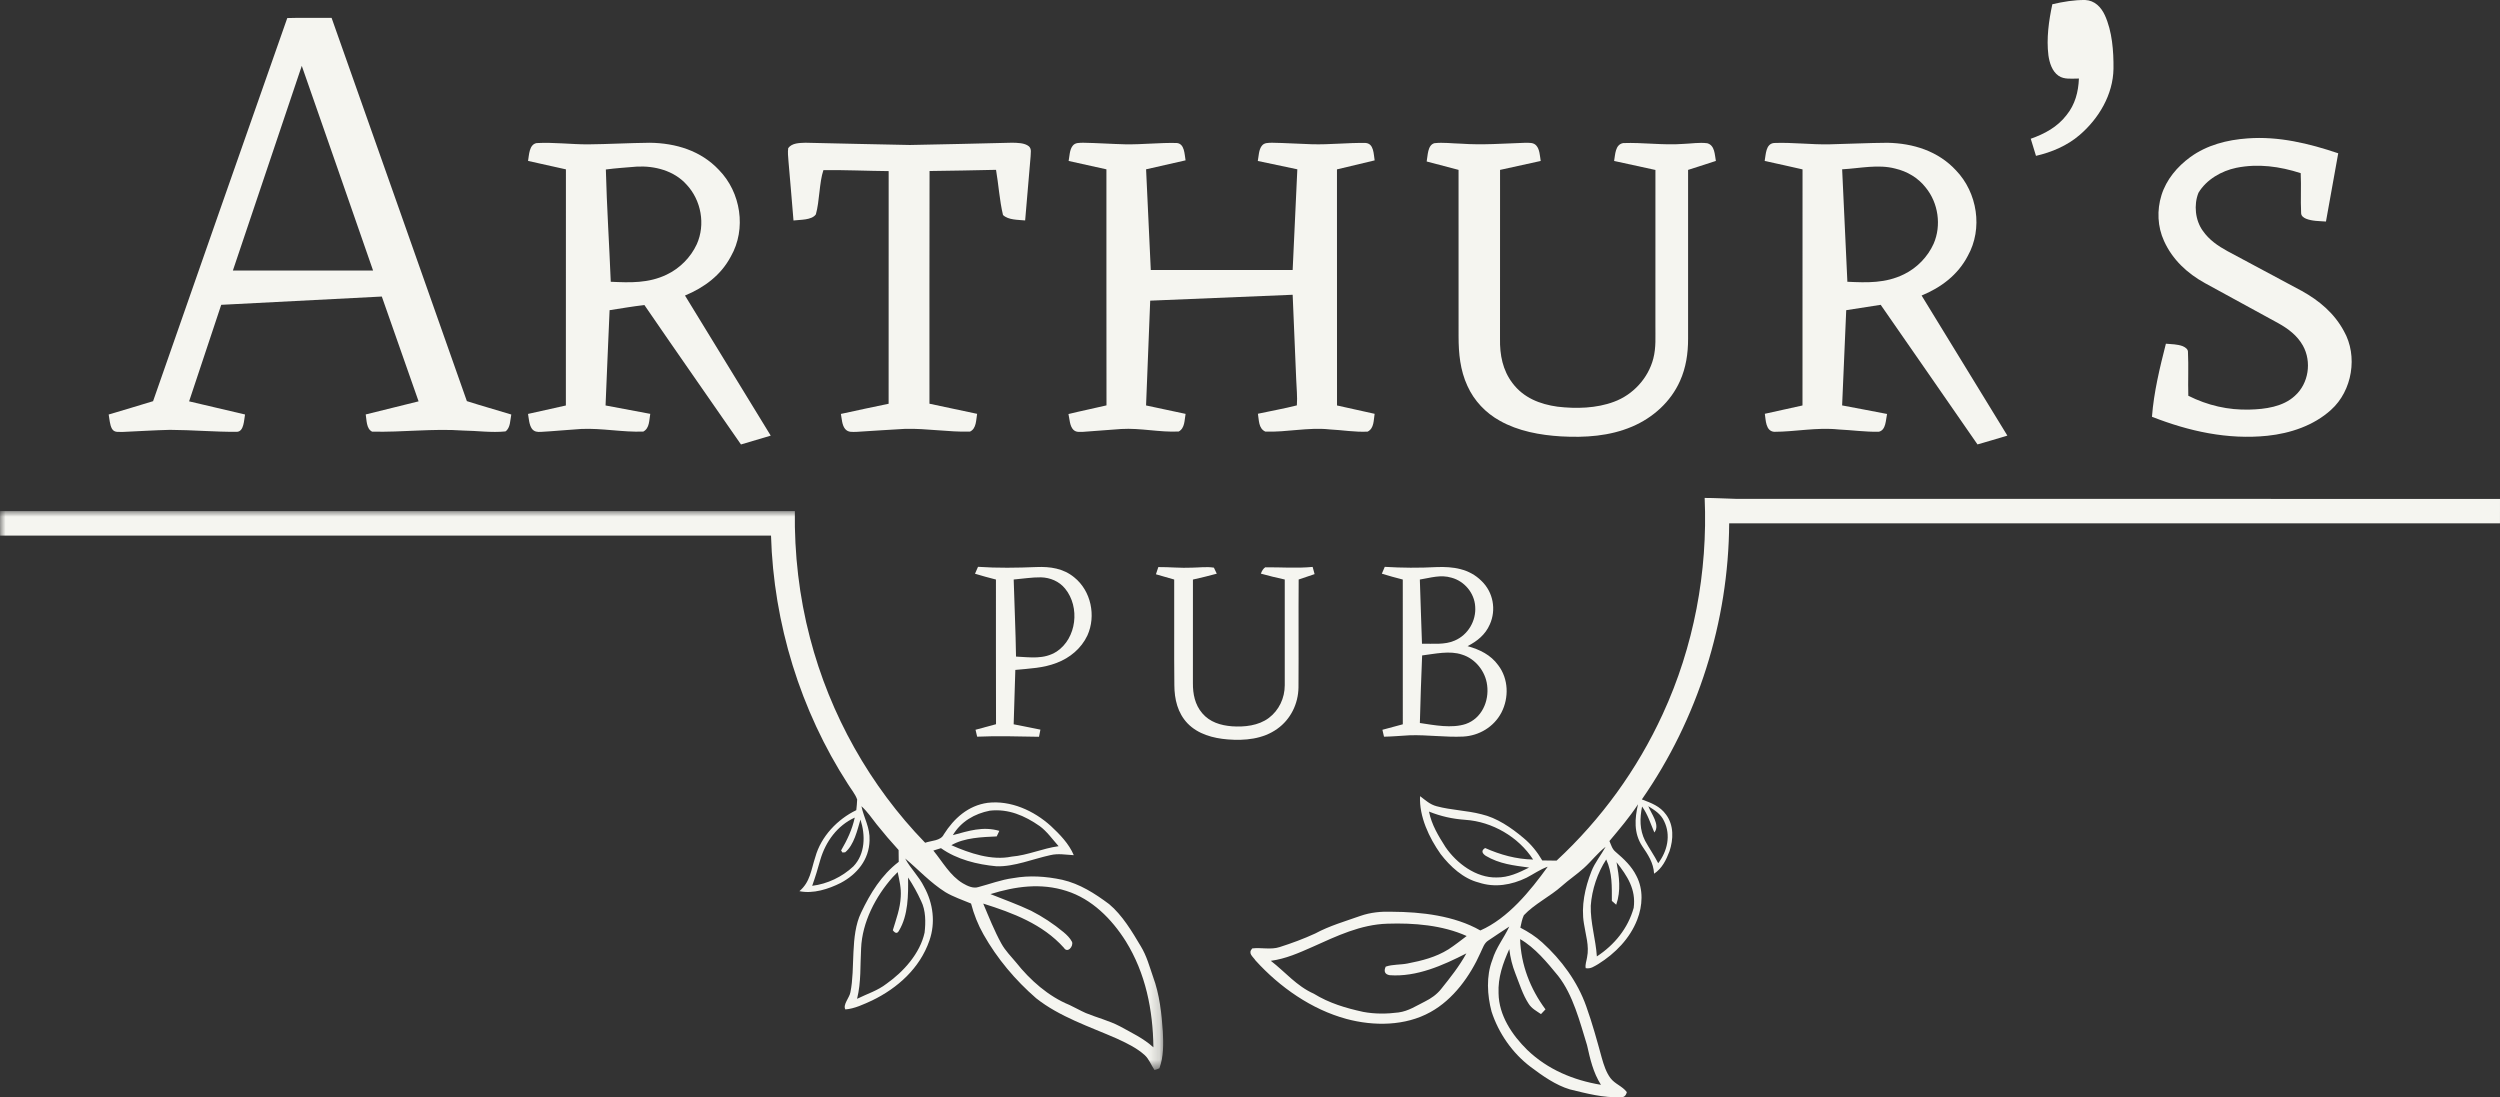 <?xml version="1.0" encoding="UTF-8"?> <svg xmlns="http://www.w3.org/2000/svg" xmlns:xlink="http://www.w3.org/1999/xlink" width="221px" height="97px" viewBox="0 0 221 97" version="1.1"><rect x="0" y="0" width="221" height="97" fill="#333333" stroke="none"/><title>arthurspub_logo</title><defs><polygon id="path-1" points="0 0 102.826 0 102.826 49.407 0 49.407"></polygon></defs><g id="Web" stroke="none" stroke-width="1" fill="none" fill-rule="evenodd"><g id="arthurspub-(homepage)" transform="translate(-375, -34)"><g id="Header" transform="translate(-228, 0)"><g id="arthurspub_logo" transform="translate(603, 34)"><path d="M184.338,0.001 C185.17,0.043 185.732,0.619 186.068,1.343 C186.722,2.781 186.848,4.519 186.832,6.082 C186.795,8.373 185.528,10.487 183.837,11.936 C182.721,12.889 181.392,13.448 179.981,13.778 C179.826,13.275 179.671,12.77 179.518,12.266 C180.747,11.831 181.867,11.234 182.682,10.174 C183.438,9.24 183.729,8.132 183.776,6.943 C183.195,6.937 182.466,7.054 181.967,6.692 C181.401,6.299 181.172,5.543 181.079,4.887 C180.895,3.399 181.113,1.832 181.427,0.375 C182.376,0.154 183.363,-0.013 184.338,0.001" id="Fill-1" fill="#F5F5F0"></path><path d="M29.313,1.58 C33.293,12.873 37.301,24.16 41.271,35.459 C42.573,35.875 43.889,36.243 45.197,36.643 C45.097,37.13 45.13,37.826 44.685,38.136 C43.461,38.267 42.186,38.076 40.953,38.061 C38.276,37.87 35.567,38.222 32.894,38.158 C32.375,37.901 32.415,37.13 32.33,36.637 C33.888,36.251 35.445,35.863 37.003,35.479 C35.925,32.389 34.834,29.303 33.752,26.214 C29.021,26.455 24.289,26.706 19.556,26.946 C18.613,29.79 17.662,32.634 16.717,35.479 C18.365,35.863 20.015,36.249 21.661,36.641 C21.565,37.096 21.585,38.16 20.929,38.174 C18.964,38.184 16.992,38.007 15.026,37.999 C13.651,38.031 12.277,38.12 10.902,38.18 C10.532,38.158 10.126,38.283 9.9,37.907 C9.696,37.541 9.686,37.05 9.607,36.643 C10.915,36.247 12.227,35.873 13.532,35.465 C17.474,24.182 21.429,12.867 25.395,1.596 C26.701,1.554 28.009,1.592 29.313,1.58 M26.677,5.821 C24.643,11.851 22.622,17.884 20.587,23.914 C24.717,23.92 28.85,23.914 32.98,23.916 C30.877,17.886 28.793,11.849 26.677,5.821" id="Fill-3" fill="#F5F5F0"></path><path d="M198.672,12.235 C201.428,12.028 204.105,12.676 206.699,13.551 C206.342,15.564 205.974,17.574 205.615,19.584 C205.043,19.541 204.384,19.553 203.847,19.332 C203.623,19.229 203.415,19.093 203.419,18.813 C203.362,17.646 203.437,16.474 203.382,15.307 C201.524,14.708 199.622,14.446 197.692,14.834 C196.386,15.104 195.048,15.868 194.345,17.041 C193.917,18.099 194.056,19.479 194.732,20.408 C195.288,21.205 196.062,21.738 196.9,22.196 C199.088,23.369 201.282,24.534 203.468,25.713 C205.008,26.564 206.35,27.686 207.2,29.267 C208.455,31.47 207.943,34.551 206.063,36.231 C204.541,37.621 202.449,38.313 200.44,38.522 C196.922,38.884 193.5,38.124 190.234,36.842 C190.395,34.678 190.931,32.483 191.465,30.383 C191.941,30.424 192.479,30.428 192.931,30.593 C193.147,30.683 193.437,30.856 193.416,31.126 C193.479,32.411 193.408,33.702 193.447,34.986 C195.152,35.839 196.963,36.263 198.868,36.207 C200.229,36.175 201.826,35.965 202.869,34.988 C204.091,33.9 204.37,31.973 203.576,30.55 C203.071,29.653 202.28,29.062 201.404,28.573 C199.238,27.39 197.069,26.208 194.905,25.021 C193.353,24.162 192.041,22.949 191.3,21.301 C190.721,20.038 190.662,18.58 191.073,17.258 C191.503,15.87 192.471,14.73 193.622,13.887 C195.101,12.815 196.877,12.364 198.672,12.235" id="Fill-5" fill="#F5F5F0"></path><path d="M47.442,12.648 C48.935,12.567 50.453,12.762 51.952,12.762 C53.784,12.744 55.619,12.638 57.451,12.62 C59.732,12.65 61.947,13.312 63.552,15.021 C65.493,16.999 66.003,20.235 64.607,22.671 C63.727,24.337 62.25,25.421 60.553,26.125 C63.083,30.251 65.606,34.38 68.132,38.51 C67.256,38.77 66.378,39.033 65.502,39.291 C62.66,35.181 59.789,31.09 56.966,26.966 C55.933,27.083 54.92,27.262 53.888,27.42 C53.771,30.227 53.641,33.035 53.531,35.843 C54.849,36.092 56.167,36.334 57.483,36.585 C57.381,37.128 57.434,37.856 56.866,38.152 C55.053,38.22 53.215,37.84 51.396,37.919 C50.204,37.991 49.015,38.114 47.823,38.178 C47.509,38.196 47.236,38.176 47.026,37.909 C46.772,37.555 46.751,37.011 46.678,36.591 C47.79,36.334 48.907,36.092 50.023,35.845 C50.029,28.887 50.021,21.929 50.027,14.971 C48.911,14.718 47.796,14.476 46.68,14.225 C46.774,13.698 46.77,12.766 47.442,12.648 M53.991,24.908 C55.721,24.988 57.322,25.047 58.928,24.28 C60.081,23.733 61.058,22.758 61.596,21.589 C62.377,19.847 61.989,17.701 60.692,16.319 C59.598,15.088 57.86,14.639 56.275,14.73 C55.369,14.808 54.456,14.862 53.557,14.983 C53.641,18.284 53.859,21.605 53.991,24.908" id="Fill-7" fill="#F5F5F0"></path><path d="M71.198,12.618 C74.276,12.682 77.356,12.764 80.432,12.817 C83.445,12.766 86.456,12.686 89.467,12.616 C89.932,12.628 90.566,12.622 90.949,12.931 C91.219,13.173 91.105,13.517 91.105,13.839 C90.936,15.723 90.79,17.606 90.623,19.487 C90.013,19.423 89.139,19.463 88.665,19.006 C88.355,17.705 88.276,16.333 88.05,15.013 C86.09,15.058 84.132,15.092 82.172,15.118 C82.152,21.975 82.168,28.831 82.164,35.688 C83.568,35.984 84.973,36.285 86.377,36.583 C86.281,37.118 86.32,37.897 85.741,38.156 C83.847,38.202 81.936,37.868 80.039,37.909 C78.599,37.985 77.159,38.09 75.718,38.176 C75.335,38.178 74.989,38.243 74.708,37.919 C74.429,37.581 74.414,37.009 74.335,36.591 C75.739,36.281 77.148,35.984 78.554,35.692 C78.56,28.835 78.554,21.981 78.558,15.126 C76.637,15.11 74.706,15.015 72.789,15.041 C72.422,16.124 72.451,17.791 72.123,18.948 C71.756,19.479 70.711,19.413 70.145,19.491 C69.994,17.739 69.859,15.985 69.7,14.235 C69.672,13.861 69.625,13.466 69.678,13.094 C70.012,12.63 70.69,12.638 71.198,12.618" id="Fill-9" fill="#F5F5F0"></path><path d="M95.75,12.618 C96.995,12.64 98.238,12.728 99.486,12.758 C100.994,12.782 102.506,12.605 104.013,12.64 C104.73,12.692 104.706,13.647 104.804,14.174 C103.642,14.44 102.479,14.701 101.314,14.967 C101.45,17.934 101.585,20.901 101.729,23.866 C105.91,23.864 110.092,23.866 114.271,23.866 C114.407,20.899 114.546,17.934 114.684,14.967 C113.519,14.72 112.355,14.472 111.19,14.229 C111.27,13.812 111.27,13.261 111.528,12.911 C111.757,12.595 112.097,12.636 112.443,12.618 C113.623,12.636 114.802,12.718 115.982,12.752 C117.557,12.797 119.137,12.609 120.71,12.638 C121.46,12.682 121.425,13.633 121.519,14.178 C120.407,14.44 119.296,14.701 118.188,14.973 C118.196,21.929 118.19,28.885 118.192,35.843 C119.3,36.092 120.407,36.336 121.517,36.581 C121.423,37.13 121.482,37.868 120.898,38.156 C119.789,38.214 118.657,38.015 117.548,37.961 C115.658,37.754 113.724,38.224 111.852,38.152 C111.245,37.876 111.298,37.136 111.2,36.575 C112.345,36.326 113.505,36.126 114.643,35.835 C114.702,35.074 114.609,34.292 114.584,33.527 C114.484,31.037 114.374,28.547 114.271,26.057 C110.074,26.228 105.877,26.409 101.678,26.578 C101.548,29.665 101.436,32.753 101.312,35.841 C102.477,36.094 103.644,36.332 104.806,36.587 C104.702,37.126 104.753,37.846 104.199,38.146 C102.522,38.23 100.811,37.822 99.126,37.923 C98.001,37.995 96.877,38.102 95.752,38.174 C95.422,38.172 95.137,38.239 94.878,37.983 C94.558,37.655 94.55,37.026 94.452,36.601 C95.569,36.326 96.695,36.102 97.814,35.835 C97.802,28.879 97.812,21.923 97.808,14.969 C96.697,14.72 95.583,14.472 94.467,14.229 C94.546,13.81 94.548,13.247 94.815,12.901 C95.047,12.587 95.406,12.636 95.75,12.618" id="Fill-11" fill="#F5F5F0"></path><path d="M126.799,12.658 C127.567,12.569 128.368,12.684 129.142,12.7 C131.047,12.835 132.935,12.686 134.84,12.622 C135.178,12.632 135.551,12.583 135.802,12.859 C136.113,13.193 136.126,13.798 136.199,14.229 C135.001,14.488 133.803,14.756 132.605,15.019 C132.603,19.994 132.609,24.97 132.601,29.945 C132.575,31.363 132.834,32.729 133.707,33.871 C134.681,35.169 136.134,35.736 137.686,35.951 C139.322,36.144 141.125,36.102 142.685,35.513 C144.352,34.899 145.699,33.443 146.151,31.701 C146.409,30.707 146.328,29.772 146.338,28.752 C146.338,24.176 146.336,19.6 146.34,15.025 C145.124,14.754 143.906,14.49 142.688,14.229 C142.791,13.668 142.773,12.78 143.486,12.648 C145.244,12.583 147.021,12.853 148.785,12.722 C149.488,12.7 150.229,12.569 150.928,12.664 C151.596,12.857 151.576,13.666 151.684,14.227 C150.863,14.486 150.044,14.752 149.227,15.019 C149.227,19.994 149.225,24.97 149.227,29.945 C149.229,31.234 149.044,32.498 148.512,33.678 C147.689,35.529 146.112,36.935 144.277,37.713 C142.288,38.562 140.112,38.697 137.978,38.576 C136.142,38.464 134.211,38.114 132.587,37.197 C131.334,36.503 130.313,35.432 129.719,34.113 C129.079,32.721 128.94,31.265 128.938,29.746 C128.936,24.836 128.938,19.927 128.936,15.017 C127.997,14.772 127.056,14.524 126.117,14.275 C126.219,13.776 126.186,12.827 126.799,12.658" id="Fill-13" fill="#F5F5F0"></path><path d="M156.826,12.64 C158.46,12.577 160.108,12.793 161.746,12.758 C163.449,12.722 165.152,12.632 166.853,12.622 C169.124,12.666 171.325,13.348 172.91,15.062 C174.802,17.027 175.305,20.207 173.955,22.617 C173.077,24.307 171.587,25.417 169.87,26.125 C172.4,30.249 174.922,34.382 177.451,38.508 C176.572,38.772 175.692,39.039 174.81,39.287 C171.968,35.167 169.104,31.063 166.254,26.946 C165.239,27.105 164.221,27.26 163.206,27.42 C163.086,30.225 162.966,33.033 162.844,35.839 C164.166,36.1 165.494,36.326 166.816,36.595 C166.696,37.11 166.735,38.025 166.081,38.168 C164.901,38.188 163.71,38.021 162.532,37.965 C160.601,37.762 158.694,38.17 156.828,38.172 C156.082,38.098 156.098,37.142 156.011,36.579 C157.123,36.336 158.231,36.09 159.34,35.843 C159.342,28.885 159.336,21.929 159.344,14.973 C158.231,14.716 157.113,14.474 155.997,14.227 C156.105,13.672 156.078,12.714 156.826,12.64 M162.846,14.967 C162.996,18.28 163.159,21.593 163.308,24.908 C165.068,24.989 166.694,25.047 168.32,24.242 C169.454,23.687 170.412,22.709 170.933,21.545 C171.638,19.932 171.345,17.938 170.235,16.582 C169.56,15.715 168.597,15.15 167.541,14.903 C166.026,14.504 164.435,14.881 162.846,14.967" id="Fill-15" fill="#F5F5F0"></path><path d="M150.692,44.018 C151.627,44.018 152.562,44.078 153.497,44.1 C175.998,44.096 198.499,44.098 221,44.104 C220.998,44.824 220.998,45.544 220.998,46.263 L152.859,46.263 C152.806,54.97 150.089,63.552 145.14,70.669 C145.976,70.988 146.742,71.254 147.288,72.022 C147.976,72.958 147.937,74.189 147.583,75.251 C147.284,76.031 146.933,76.763 146.222,77.236 C146.167,76.261 145.682,75.555 145.159,74.78 C144.421,73.642 144.505,72.368 144.802,71.099 C144.05,72.244 143.152,73.302 142.274,74.348 C142.435,74.714 142.512,75.066 142.84,75.323 C143.564,75.945 144.236,76.568 144.666,77.443 C145.287,78.638 145.212,80.068 144.731,81.297 C144.085,82.967 142.781,84.287 141.294,85.218 C140.931,85.423 140.616,85.671 140.176,85.586 C140.112,85.282 140.251,84.936 140.296,84.633 C140.506,83.609 140.17,82.653 140.021,81.653 C139.758,80.099 140.113,78.481 140.679,77.035 C140.997,76.226 141.528,75.607 141.938,74.854 C141.213,75.418 140.685,76.134 140.005,76.745 C139.379,77.309 138.68,77.773 138.051,78.336 C137.053,79.232 135.641,79.912 134.708,80.909 C134.547,81.247 134.482,81.645 134.398,82.006 C135.093,82.368 135.749,82.78 136.331,83.311 C138.02,84.836 139.459,86.787 140.223,88.959 C140.76,90.456 141.182,91.999 141.602,93.532 C141.775,94.139 141.983,94.791 142.362,95.3 C142.775,95.843 143.401,96 143.812,96.543 C143.735,96.861 143.561,97.012 143.287,96.995 C141.71,97.05 140.292,96.672 138.778,96.302 C137.523,95.931 136.342,95.091 135.301,94.308 C133.697,93.095 132.479,91.345 131.854,89.426 C131.469,87.972 131.369,86.286 131.921,84.862 C132.253,83.76 132.94,82.937 133.42,81.911 C132.803,82.309 132.194,82.72 131.585,83.128 C131.192,83.365 131.082,83.808 130.886,84.202 C129.961,86.284 128.47,88.356 126.455,89.466 C124.222,90.713 121.441,90.722 119.025,90.074 C115.949,89.241 113.132,87.27 110.993,84.912 C110.746,84.54 110.294,84.289 110.697,83.84 C111.479,83.743 112.351,83.977 113.117,83.723 C114.177,83.385 115.246,82.991 116.257,82.524 C117.546,81.831 118.891,81.452 120.258,80.966 C121.16,80.652 122.104,80.563 123.053,80.599 C125.64,80.61 128.574,80.945 130.862,82.253 C133.31,81.179 135.276,78.757 136.82,76.617 C136.14,76.854 135.576,77.268 134.942,77.592 C133.62,78.234 132.141,78.489 130.721,78.015 C129.354,77.671 128.197,76.599 127.353,75.5 C126.337,74.064 125.443,72.179 125.534,70.381 C126.011,70.739 126.406,71.117 126.999,71.272 C128.289,71.62 129.655,71.64 130.953,71.978 C132.322,72.29 133.602,73.171 134.669,74.07 C135.35,74.631 135.887,75.303 136.336,76.063 C136.759,76.073 137.179,76.076 137.601,76.08 C141.537,72.431 144.735,68.027 146.984,63.127 C149.73,57.177 150.975,50.575 150.692,44.018 M145.159,71.296 C144.953,72.328 144.935,73.354 145.421,74.313 C145.786,74.993 146.238,75.619 146.585,76.309 C147.393,75.241 147.719,73.847 147.112,72.598 C146.817,71.948 146.283,71.63 145.709,71.266 C145.951,71.91 146.791,72.931 146.243,73.591 C145.906,72.801 145.666,72 145.159,71.296 M135.172,76.693 C133.811,76.508 132.556,76.377 131.342,75.655 C131.037,75.45 130.898,75.2 131.285,74.965 C132.638,75.565 134.04,75.955 135.527,75.983 C134.239,73.977 131.892,72.628 129.537,72.473 C128.384,72.39 127.398,72.169 126.323,71.745 C126.561,72.927 127.148,73.879 127.781,74.879 C128.769,76.325 130.485,77.604 132.284,77.568 C133.359,77.58 134.235,77.158 135.172,76.693 M141.162,84.548 C142.716,83.53 143.912,82.07 144.419,80.251 C144.635,78.614 143.855,77.439 142.903,76.222 C143.132,77.498 143.313,78.717 142.873,79.978 C142.741,79.869 142.612,79.757 142.488,79.64 C142.484,78.361 142.537,77.172 141.991,75.977 C141.221,77.148 140.72,78.656 140.624,80.058 C140.581,81.553 141.066,83.039 141.162,84.548 M112.341,84.936 C113.639,85.94 114.611,87.161 116.143,87.845 C117.501,88.68 118.962,89.114 120.502,89.45 C121.527,89.645 122.599,89.635 123.633,89.501 C124.522,89.376 125.17,88.927 125.958,88.537 C126.51,88.263 127.007,87.917 127.396,87.429 C128.203,86.419 129.004,85.419 129.627,84.279 C127.555,85.341 125.229,86.379 122.853,86.208 C122.413,86.139 122.309,85.848 122.497,85.451 C123.1,85.242 123.794,85.298 124.42,85.174 C125.705,84.924 126.92,84.621 128.046,83.92 C128.602,83.558 129.124,83.142 129.655,82.744 C127.514,81.78 124.976,81.577 122.66,81.654 C120.278,81.722 118.174,82.742 116.041,83.699 C114.829,84.234 113.665,84.757 112.341,84.936 M136.621,89.227 C136.488,89.366 136.354,89.505 136.223,89.647 C135.812,89.366 135.392,89.151 135.123,88.716 C134.61,87.93 134.309,86.944 133.964,86.069 C133.683,85.361 133.512,84.657 133.422,83.9 C132.858,85.16 132.41,86.401 132.473,87.813 C132.501,89.764 133.671,91.5 135.009,92.812 C136.81,94.547 139.094,95.493 141.524,95.897 C140.834,94.807 140.573,93.634 140.294,92.393 C139.662,90.347 139.065,87.956 137.737,86.264 C136.778,85.095 135.696,83.772 134.378,83.017 C134.447,85.282 135.28,87.425 136.621,89.227" id="Fill-17" fill="#F5F5F0"></path><g id="Group-21" transform="translate(0, 45.18)"><mask id="mask-2" fill="white"><use xlink:href="#path-1"></use></mask><g id="Clip-20"></g><path d="M70.265,0 C70.214,3.776 70.644,7.553 71.603,11.204 C73.369,18.003 76.914,24.309 81.783,29.32 C82.327,29.121 83.164,29.159 83.435,28.578 C84.336,27.152 85.597,26.027 87.306,25.79 C89.345,25.549 91.393,26.48 92.892,27.834 C93.682,28.57 94.499,29.409 94.923,30.418 C94.214,30.384 93.55,30.245 92.845,30.416 C91.374,30.734 89.635,31.454 88.09,31.4 C86.393,31.243 84.596,30.805 83.183,29.799 C82.957,29.869 82.734,29.94 82.508,30.01 C83.335,31.014 83.975,32.223 85.118,32.907 C85.507,33.132 86.02,33.385 86.471,33.241 C87.506,32.969 88.492,32.587 89.563,32.446 C91.01,32.185 92.464,32.287 93.896,32.591 C95.453,32.949 96.777,33.796 98.048,34.745 C99.215,35.719 100.075,37.173 100.847,38.471 C101.369,39.324 101.613,40.259 101.939,41.194 C102.497,42.707 102.689,44.409 102.795,46.014 C102.852,47.058 102.868,48.269 102.489,49.257 C102.351,49.323 102.208,49.373 102.057,49.407 C101.746,48.955 101.587,48.446 101.175,48.076 C100.468,47.444 99.554,47.008 98.698,46.617 C96.323,45.575 93.66,44.704 91.598,43.067 C89.755,41.468 88.147,39.561 86.941,37.425 C86.452,36.568 86.094,35.648 85.841,34.693 C85.089,34.375 84.273,34.106 83.574,33.687 C82.237,32.844 81.194,31.696 80.015,30.71 C80.491,31.605 81.239,32.293 81.689,33.212 C82.492,34.665 82.714,36.387 82.158,37.97 C81.315,40.41 79.349,42.17 77.093,43.262 C76.354,43.598 75.545,43.99 74.73,44.053 C74.48,43.642 75.109,42.995 75.176,42.534 C75.616,40.41 75.14,37.523 76.12,35.502 C76.937,33.778 77.919,32.175 79.448,31.006 C79.446,30.658 79.44,30.31 79.436,29.962 C78.768,29.232 78.126,28.479 77.507,27.707 C77.063,27.148 76.684,26.568 76.15,26.09 C76.374,27.15 76.92,27.98 76.869,29.113 C76.831,30.817 75.761,32.108 74.321,32.869 C73.243,33.414 71.876,33.854 70.668,33.599 C71.632,32.78 71.697,31.72 72.072,30.589 C72.569,28.769 74.034,27.238 75.696,26.438 C75.728,26.124 75.765,25.808 75.773,25.494 C75.6,25.003 75.225,24.571 74.954,24.126 C70.756,17.629 68.382,9.925 68.158,2.166 C45.441,2.172 22.724,2.164 0.007,2.166 C-0.001,1.444 -0.003,0.722 0.007,0 C23.427,0 46.847,0.002 70.265,0 M84.232,28.646 C85.633,28.272 86.88,27.846 88.341,28.268 C88.265,28.431 88.188,28.594 88.109,28.759 C86.803,28.819 85.257,28.866 84.099,29.535 C85.715,30.245 87.654,30.913 89.427,30.545 C90.863,30.425 92.155,29.817 93.581,29.624 C93.049,29.028 92.546,28.308 91.906,27.844 C90.584,26.922 89.139,26.297 87.497,26.484 C86.163,26.745 84.943,27.443 84.232,28.646 M71.797,33.126 C73.143,32.961 74.443,32.339 75.437,31.41 C76.492,30.312 76.517,28.652 76.063,27.27 C75.788,28.198 75.492,29.535 74.712,30.163 L74.474,30.183 L74.353,30 C74.897,29.065 75.327,28.162 75.561,27.095 C74.025,27.797 72.997,29.197 72.522,30.805 C72.304,31.589 72.07,32.362 71.797,33.126 M78.917,32.36 C77.409,34.057 76.215,36.34 76.122,38.656 C76.032,40.189 76.138,41.607 75.765,43.115 C76.678,42.663 77.574,42.403 78.389,41.768 C79.876,40.716 81.335,39.098 81.734,37.262 C81.838,36.357 81.844,35.302 81.427,34.47 C81.094,33.744 80.716,33.056 80.273,32.392 C80.296,33.931 80.29,35.721 79.475,37.083 C79.332,37.362 79.149,37.352 78.925,37.055 C79.222,36.065 79.577,35.134 79.626,34.083 C79.677,33.327 79.505,32.643 79.353,31.913 C79.206,32.06 79.063,32.209 78.917,32.36 M87.555,33.858 C88.754,34.343 89.983,34.775 91.15,35.331 C92.171,35.854 93.138,36.491 94.021,37.225 C94.304,37.463 94.597,37.748 94.768,38.082 C94.911,38.473 94.367,39.124 94.047,38.603 C92.171,36.509 89.518,35.514 86.917,34.697 C87.416,35.88 87.901,37.109 88.522,38.233 C88.877,38.871 89.353,39.336 89.814,39.893 C91.059,41.462 92.682,42.9 94.54,43.658 C95.027,43.884 95.494,44.157 95.987,44.374 C96.97,44.779 98.046,45.046 98.991,45.541 C100.026,46.114 101.075,46.599 101.962,47.406 C101.917,44.083 101.279,40.87 99.519,38.026 C98.274,36.053 96.528,34.291 94.275,33.579 C92.018,32.854 89.771,33.17 87.555,33.858" id="Fill-19" fill="#F5F5F0" mask="url(#mask-2)"></path></g><path d="M86.456,50.107 C88.184,50.225 89.897,50.197 91.627,50.127 C92.837,50.078 93.996,50.243 94.96,51.036 C96.449,52.231 96.909,54.439 96.127,56.173 C95.587,57.32 94.579,58.159 93.411,58.599 C92.201,59.066 91.026,59.094 89.755,59.221 C89.714,60.824 89.653,62.427 89.608,64.028 C90.396,64.189 91.185,64.346 91.973,64.499 C91.935,64.71 91.89,64.92 91.849,65.131 C90.02,65.107 88.21,65.038 86.381,65.123 C86.33,64.92 86.283,64.716 86.236,64.511 C86.841,64.35 87.446,64.187 88.048,64.02 C88.031,59.758 88.048,55.495 88.041,51.231 C87.42,51.072 86.803,50.907 86.19,50.718 C86.279,50.515 86.367,50.312 86.456,50.107 M89.61,51.229 C89.673,53.5 89.783,55.771 89.816,58.042 C91.073,58.1 92.271,58.314 93.405,57.6 C95.18,56.423 95.489,53.667 94.157,52.036 C93.632,51.388 92.839,51.058 92.02,51.036 C91.219,51.024 90.409,51.163 89.61,51.229" id="Fill-22" fill="#F5F5F0"></path><path d="M102.396,50.129 C103.392,50.121 104.378,50.231 105.376,50.181 C106.01,50.173 106.68,50.078 107.309,50.181 L107.562,50.714 C106.865,50.909 106.16,51.07 105.455,51.233 C105.453,54.28 105.455,57.328 105.453,60.377 C105.445,61.351 105.631,62.288 106.274,63.045 C106.945,63.841 107.912,64.127 108.909,64.205 C110.009,64.282 111.253,64.151 112.164,63.467 C113.064,62.789 113.572,61.709 113.572,60.575 C113.578,57.463 113.572,54.343 113.572,51.229 C112.865,51.07 112.16,50.909 111.461,50.71 C111.555,50.445 111.683,50.259 111.848,50.149 C113.248,50.137 114.633,50.251 116.037,50.115 C116.096,50.328 116.153,50.539 116.21,50.752 C115.741,50.913 115.271,51.072 114.802,51.229 C114.778,54.409 114.81,57.591 114.786,60.77 C114.766,62.214 114.093,63.588 112.92,64.423 C111.644,65.344 110.037,65.485 108.519,65.364 C107.238,65.259 105.91,64.905 104.983,63.95 C104.105,63.033 103.818,61.816 103.813,60.569 C103.777,57.457 103.816,54.343 103.799,51.231 C103.261,51.078 102.722,50.923 102.184,50.766 C102.251,50.551 102.322,50.34 102.396,50.129" id="Fill-24" fill="#F5F5F0"></path><path d="M122.413,50.109 C123.949,50.203 125.445,50.213 126.981,50.131 C128.449,50.072 129.884,50.272 130.97,51.36 C132,52.349 132.288,53.904 131.695,55.208 C131.302,56.109 130.58,56.682 129.735,57.119 C130.805,57.419 131.776,57.881 132.447,58.812 C133.357,60.005 133.404,61.681 132.724,62.994 C132.057,64.264 130.749,65.04 129.34,65.113 C127.773,65.185 126.194,64.952 124.626,64.998 C123.864,65.038 123.108,65.111 122.346,65.125 C122.297,64.92 122.25,64.718 122.205,64.513 C122.806,64.35 123.407,64.189 124.008,64.028 C124.006,59.762 124.01,55.497 124.006,51.231 C123.385,51.072 122.768,50.905 122.155,50.714 C122.242,50.513 122.326,50.312 122.413,50.109 M125.514,51.231 C125.567,53.122 125.644,55.013 125.703,56.904 C126.647,56.889 127.72,57.018 128.592,56.628 C129.759,56.137 130.511,54.884 130.407,53.607 C130.334,52.42 129.456,51.378 128.327,51.072 C127.347,50.776 126.488,51.076 125.514,51.231 M125.716,57.941 C125.624,59.931 125.575,61.924 125.516,63.914 C126.787,64.101 128.337,64.413 129.578,63.998 C130.976,63.507 131.656,61.993 131.462,60.563 C131.312,59.342 130.417,58.223 129.244,57.867 C128.158,57.493 126.84,57.801 125.716,57.941" id="Fill-26" fill="#F5F5F0"></path></g></g></g></g></svg> 